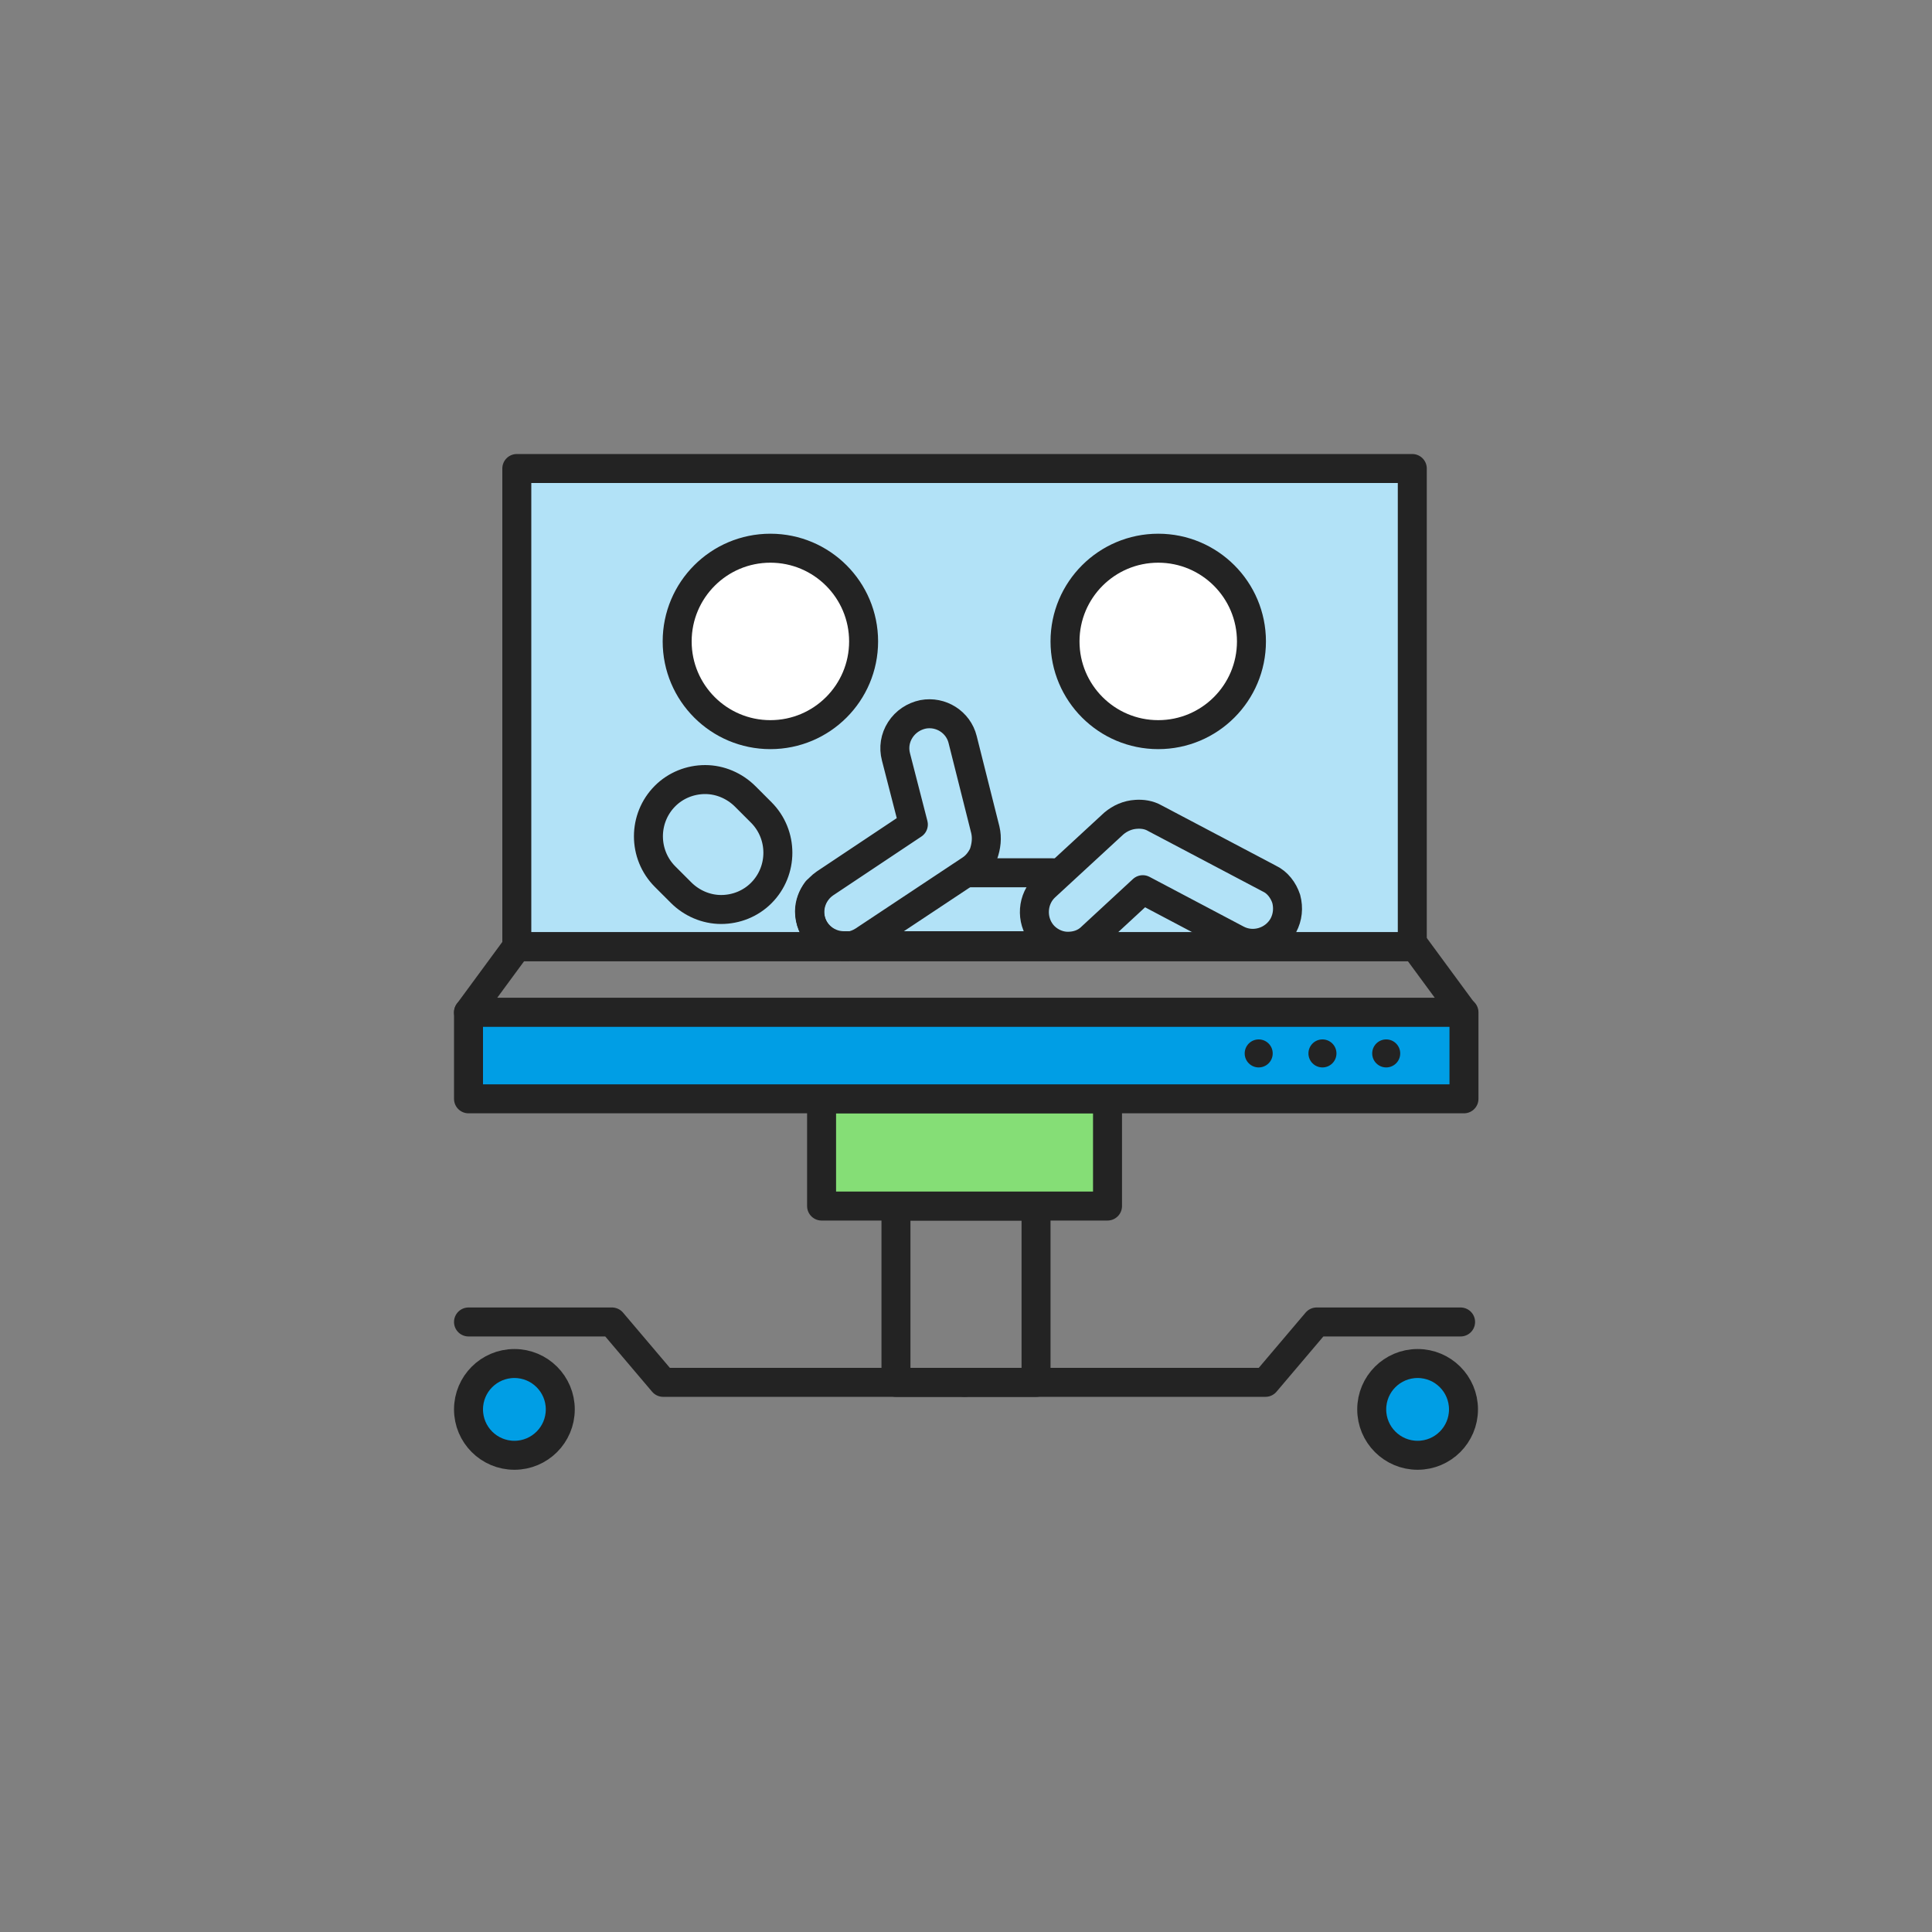 <?xml version="1.0" encoding="utf-8"?>
<!-- Generator: Adobe Illustrator 27.0.1, SVG Export Plug-In . SVG Version: 6.00 Build 0)  -->
<svg version="1.1" id="Layer_1" xmlns="http://www.w3.org/2000/svg" xmlns:xlink="http://www.w3.org/1999/xlink" x="0px" y="0px"
	 viewBox="0 0 400 400" style="enable-background:new 0 0 400 400;" xml:space="preserve">
<rect x="0" y="0" width="400" height="400" fill="#808080" stroke="none"/>
<style type="text/css">
	.st0{fill:#B2E2F7;stroke:#232323;stroke-width:6;stroke-linecap:round;stroke-linejoin:round;stroke-miterlimit:10;}
	.st1{fill:none;stroke:#232323;stroke-width:6;stroke-linecap:round;stroke-linejoin:round;stroke-miterlimit:10;}
	.st2{fill:#009EE5;stroke:#232323;stroke-width:6;stroke-linecap:round;stroke-linejoin:round;stroke-miterlimit:10;}
	.st3{fill:#85DE76;stroke:#232323;stroke-width:6;stroke-linecap:round;stroke-linejoin:round;stroke-miterlimit:10;}
	.st4{fill:#232323;}
	.st5{fill:#FFFFFF;stroke:#232323;stroke-width:6;stroke-linecap:round;stroke-linejoin:round;stroke-miterlimit:10;}
</style>
<rect x="107" y="97" class="st0" width="185.4" height="99"/>
<path class="st1" d="M157.6,168.2c4.6,4.6,4.6,12.1,0,16.7c-2.2,2.2-5.2,3.4-8.3,3.4s-6.1-1.3-8.3-3.5l-3.3-3.3
	c-4.6-4.6-4.6-12.1,0-16.7c2.2-2.2,5.2-3.4,8.3-3.4s6.1,1.3,8.3,3.5L157.6,168.2z"/>
<circle class="st2" cx="106.5" cy="291.8" r="9.5"/>
<circle class="st2" cx="293.5" cy="291.8" r="9.5"/>
<rect x="185.5" y="249.7" class="st1" width="29" height="36.5"/>
<rect x="170.1" y="227.5" class="st3" width="59.2" height="22.2"/>
<polygon class="st1" points="293,196 107,196 97,209.6 303,209.6 "/>
<rect x="97" y="209.6" class="st2" width="206.1" height="17.9"/>
<polyline class="st1" points="97,273.7 126.7,273.7 137.3,286.2 199.7,286.2 "/>
<polyline class="st1" points="302.4,273.7 272.6,273.7 262,286.2 199.7,286.2 "/>
<circle class="st4" cx="260.6" cy="218.1" r="2.9"/>
<circle class="st4" cx="273.8" cy="218.1" r="2.9"/>
<circle class="st4" cx="287" cy="218.1" r="2.9"/>
<path class="st1" d="M169.1,184.4c-0.9,1.2-1.5,2.7-1.5,4.3c0,3.9,3.2,7.1,7.1,7.1h43.6"/>
<path class="st1" d="M230.6,170.5l-14.2,13.1c-2.7,2.5-3,6.8-0.7,9.7c1.2,1.5,3.1,2.5,5,2.6c2,0.1,3.9-0.5,5.3-1.9l10.6-9.8
	l19.5,10.3c3.4,1.8,7.7,0.5,9.6-2.9c0.9-1.7,1.1-3.6,0.6-5.5c-0.6-1.8-1.8-3.4-3.5-4.2l-23.7-12.5c-1.2-0.7-2.6-0.9-3.9-0.8
	C233.5,168.7,231.9,169.4,230.6,170.5z"/>
<path class="st1" d="M204,171.8l-4.7-18.7c-0.9-3.6-4.5-5.9-8.2-5.2c-1.9,0.4-3.6,1.5-4.7,3.2c-1.1,1.7-1.4,3.7-0.9,5.6l3.6,14
	l-18.3,12.2c-3.2,2.2-4.1,6.5-2,9.8c1,1.6,2.7,2.7,4.5,3.1c1.9,0.4,3.8,0,5.4-1L201,180c1.2-0.8,2-1.9,2.6-3.1
	C204.2,175.2,204.4,173.5,204,171.8z"/>
<line class="st1" x1="200.8" y1="180.7" x2="218" y2="180.7"/>
<g>
	<circle class="st5" cx="159.5" cy="132.8" r="19.3"/>
	<circle class="st5" cx="239.8" cy="132.8" r="19.3"/>
</g>
</svg>
